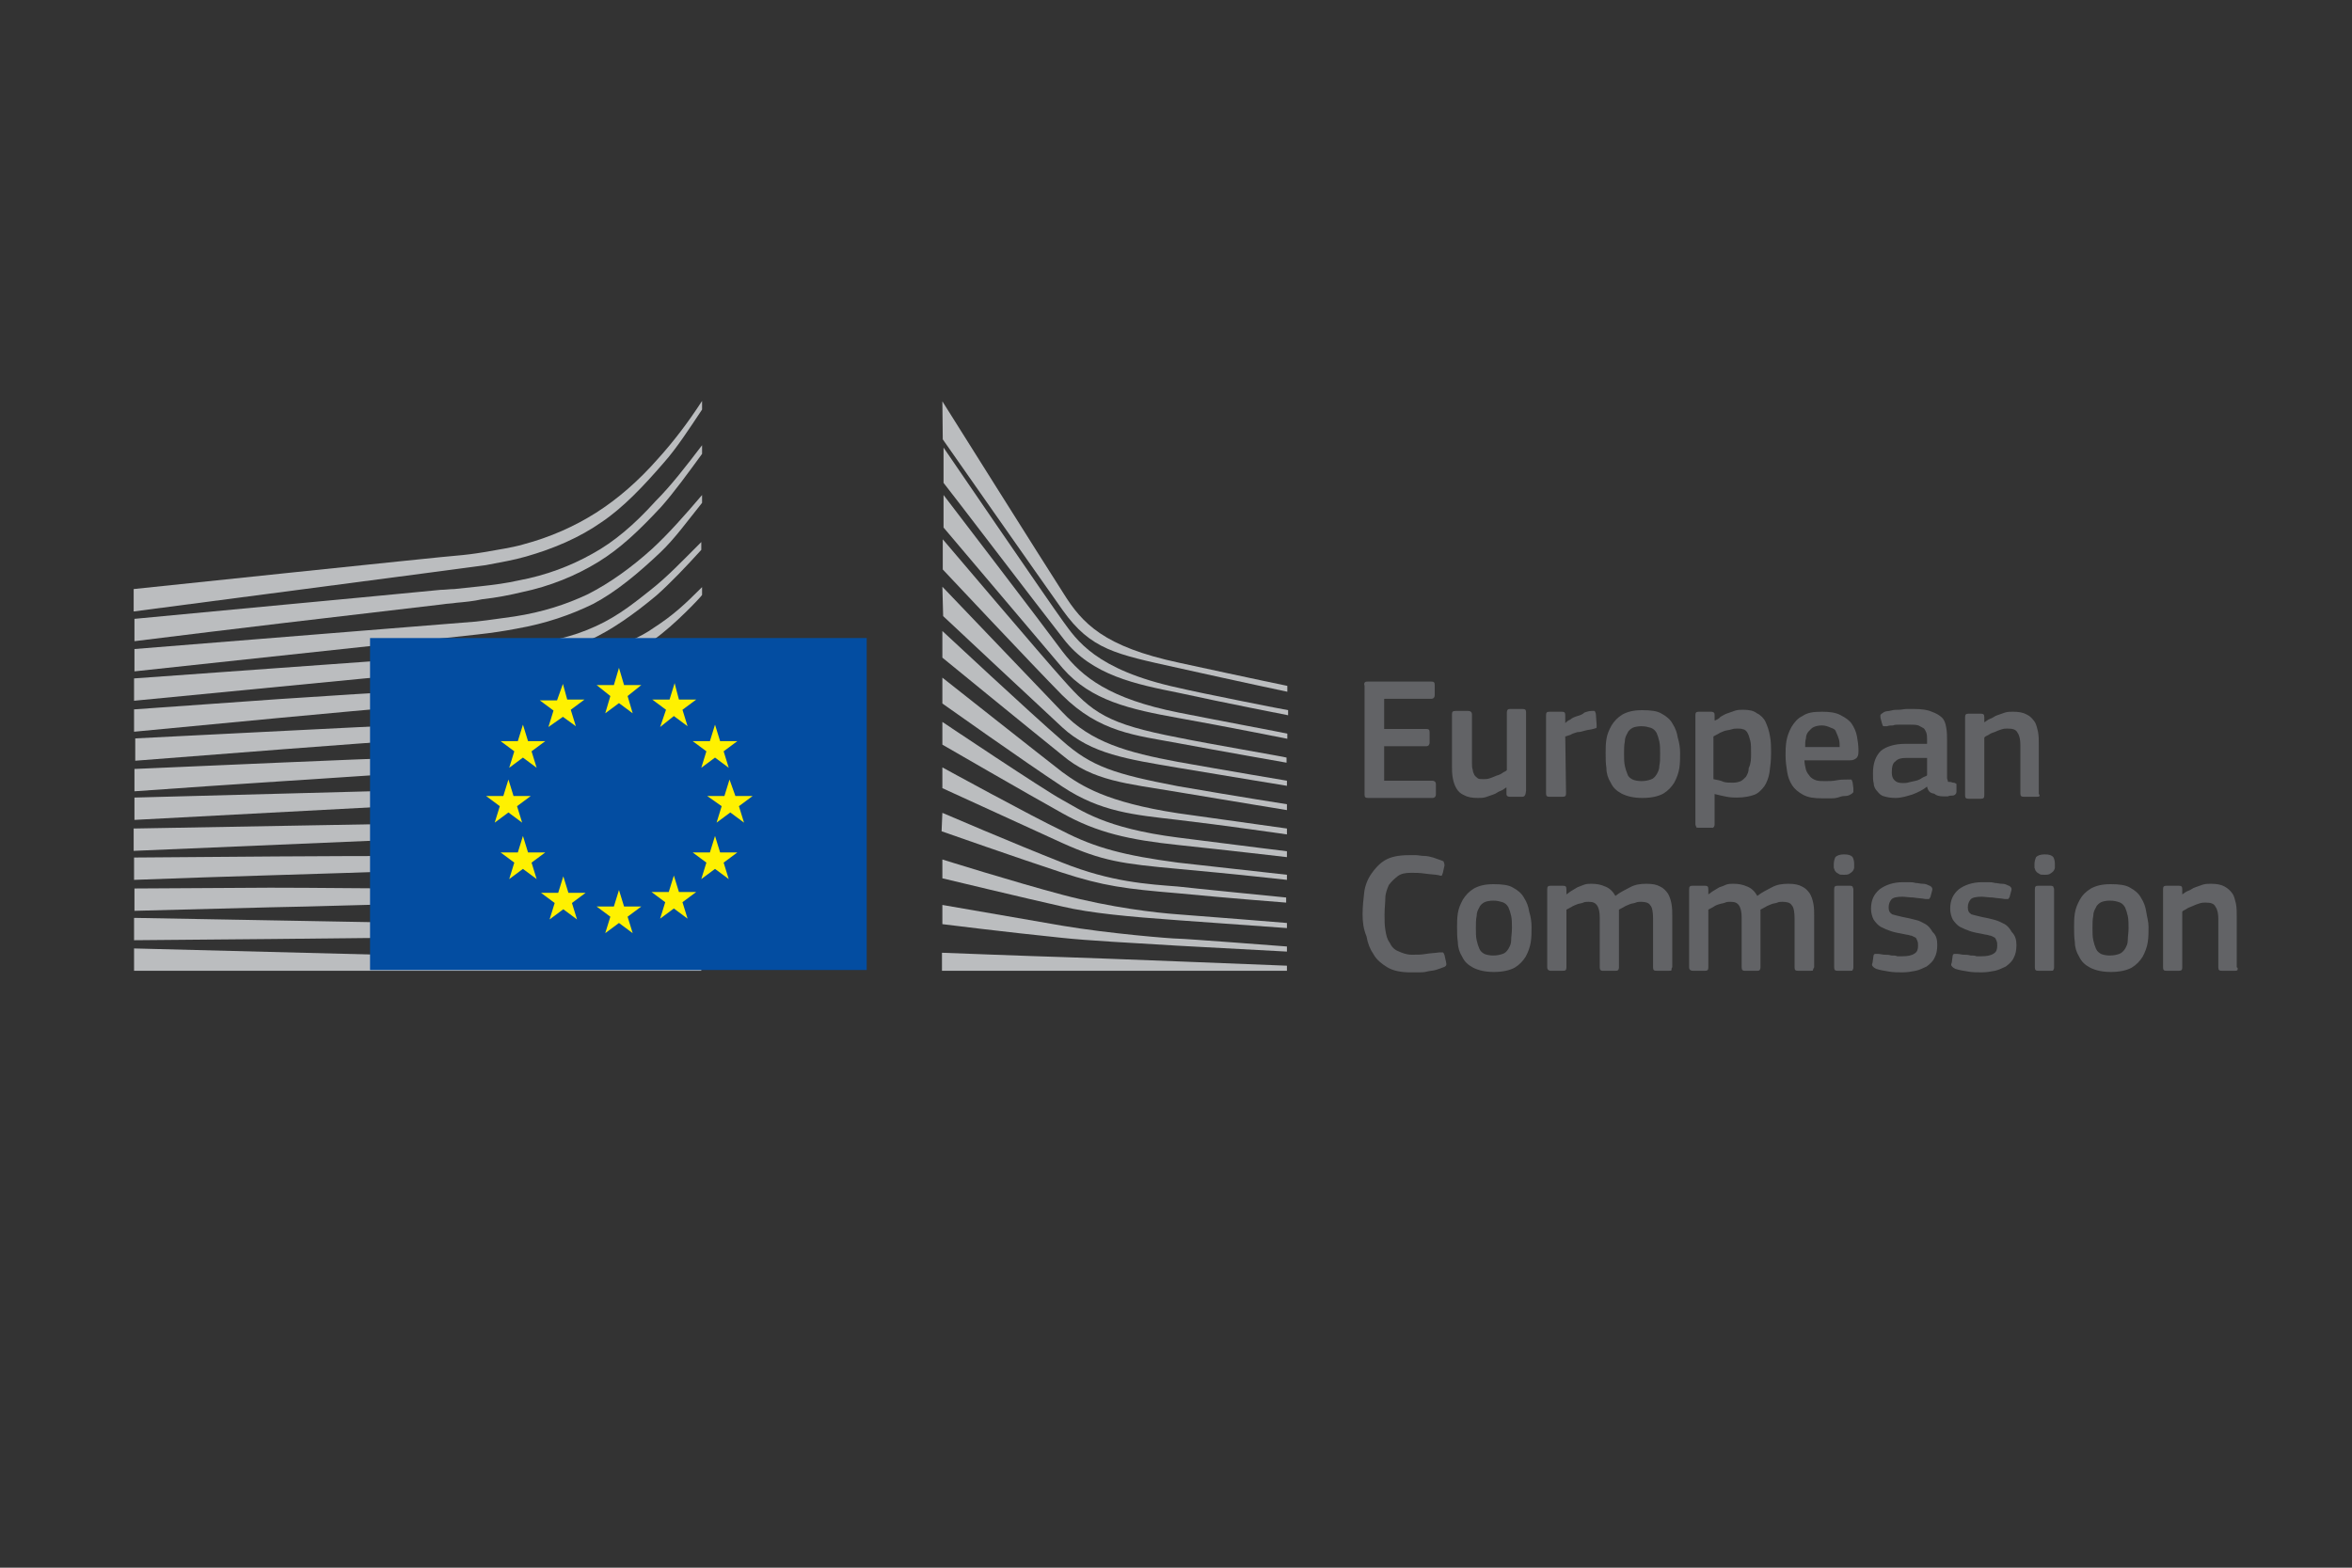 <?xml version="1.0" encoding="UTF-8"?> <!-- Generator: Adobe Illustrator 24.0.0, SVG Export Plug-In . SVG Version: 6.00 Build 0) --> <svg xmlns="http://www.w3.org/2000/svg" xmlns:xlink="http://www.w3.org/1999/xlink" version="1.1" id="Layer_1" x="0px" y="0px" viewBox="0 0 600 400" style="enable-background:new 0 0 600 400;" xml:space="preserve"><rect x="0" y="0" width="600" height="400" fill="#333333" stroke="none"/> <style type="text/css"> .st0{fill:#BBBDBF;} .st1{fill:#034DA1;} .st2{fill:#FFF100;} .st3{enable-background:new ;} .st4{fill:#626366;} </style> <g> <g id="Page-1"> <g id="Version-2-menu" transform="translate(-131 -108)"> <g id="Site-header" transform="translate(131 108)"> <g id="logo-copy"> <g id="Group-20"> <g id="Group-18-Copy"> <path id="Fill-40" class="st0" d="M34.2,156c0,0,87.1-11.4,89.7-11.8c3.7-0.7,7.2-1.3,10.3-2.2c7-2,13.6-4.8,19.3-8.8 c5.5-3.7,10.7-9.2,15.8-15.1c3.3-3.7,6.6-8.8,9.8-13.6v-2.2c-3.7,5.7-7.4,10.5-11.2,14.7c-5,5.7-10.3,10.3-15.8,13.8 c-5.5,3.5-11.8,6.3-18.6,8.1c-3.1,0.9-6.3,1.3-10.1,2c-2.4,0.4-4.8,0.7-7.2,0.9c-1.1,0-82.1,8.5-82.1,8.5V156z"></path> <path id="Fill-41" class="st0" d="M151.1,141.3c-5.5,3.1-11.8,5.5-18.8,6.8c-3.1,0.7-6.1,1.1-9.8,1.5l-6.6,0.7 c-1.1,0-2.4,0.2-3.5,0.2c-26.7,2.6-53.2,5-78.1,7.4v5.7c24.9-3.1,51.9-6.3,78.6-9.4c1.1-0.2,2.4-0.2,3.5-0.4 c2.2-0.2,4.4-0.4,6.6-0.9c3.7-0.4,7.2-1.1,10.1-1.8c7.2-1.5,13.8-4.2,19.5-7.7c5.7-3.5,10.5-8.1,16-14 c3.3-3.7,7-8.8,10.5-13.6v-2.2c-4.2,5.5-7.9,10.3-11.8,14.2C161.8,133.9,156.6,138.3,151.1,141.3"></path> <path id="Fill-42" class="st0" d="M166.4,140c-5.3,4.8-10.9,8.8-16.4,11.6c-5.5,2.6-11.6,4.6-18.8,5.7 c-3.1,0.4-6.1,0.9-9.8,1.3l-87.1,7v5.7l77.3-8.3l10.1-1.1c3.7-0.4,7-0.9,10.1-1.5c7.4-1.3,13.8-3.5,19.5-6.3 c5.9-3.1,11.6-7.9,17.1-13.1c3.7-3.5,7-8.1,10.7-12.7v-2C174.5,131.7,170.6,136.1,166.4,140"></path> <path id="Fill-43" class="st0" d="M145.4,169.4c-5,2.8-8.8,4.6-16,5.3c-4.4,0.4-8.8,0.7-13.1,0.9c-2.2,0-4.2,0.2-6.3,0.4 c-13.1,0.7-26,1.5-39.2,2.4L34.2,181v5.7l36.8-3.5c11.8-1.1,25.6-2.4,39.2-3.5l9.8-0.7c3.7-0.2,7-0.7,9.8-1.1 c7.4-0.9,13.8-2.4,19.5-4.6c6.1-2.2,11.8-5.9,17.5-10.1c5.3-3.7,12.3-11.2,12.3-11.4v-2c-4.6,4.6-7.4,7.2-12.5,10.5 C160.3,164.8,150,166.9,145.4,169.4"></path> <path id="Fill-44" class="st0" d="M147.1,180.3c-5.5,1.5-11.6,2.6-18.8,3.3c-2.8,0.2-6.1,0.4-9.6,0.7l-9.6,0.4 c-24.1,1.1-48.1,2.4-74.6,3.7v5.7c25.4-2,50.1-3.9,75.1-5.7l9.6-0.7c3.7-0.2,6.8-0.4,9.8-0.9c7.4-0.9,13.8-2.2,19.3-3.9 c6.1-2,12.3-4.8,17.9-8.5c4.2-2.6,8.5-5.9,12.9-9.8c-4.8,4.2-9.4,5-14,7.9C159.2,175.9,153.3,178.5,147.1,180.3"></path> <path id="Fill-45" class="st0" d="M146.3,189.7c-5.5,1.3-11.6,2.2-18.8,2.6c-2.8,0.2-5.9,0.4-9.6,0.4l-9.6,0.4 c-24.3,0.9-48.8,2-74,3.1v5.7c24.9-1.8,49.5-3.3,74.2-5l9.6-0.7c3.7-0.2,6.8-0.4,9.6-0.7c7.4-0.7,13.6-1.8,19.3-3.3 c6.3-1.8,12.5-4.2,18.4-7.2c4.6-2.4,9-5.3,13.6-8.8V174c-5,3.7-9.8,6.6-14.7,9C158.5,186,152.4,188.2,146.3,189.7"></path> <path id="Fill-46" class="st0" d="M145.4,198.9c-5.5,1.1-11.6,1.8-18.8,2c-2.8,0.2-5.7,0.2-9.4,0.4l-82.9,2.2v5.7l73.5-3.9 l9.6-0.4c3.7-0.2,6.8-0.4,9.6-0.7c7.4-0.7,13.3-1.3,19-2.6c6.3-1.3,12.7-3.3,18.6-5.9c4.8-2,9.4-4.4,14.4-7.4V186 c-5.3,3.1-10.3,5.5-15.3,7.4C157.9,196.1,151.7,197.8,145.4,198.9"></path> <path id="Fill-47" class="st0" d="M144.7,208.1c-10.3,1.3-20.6,1.5-30.9,1.8c-2.4,0-4.6,0-7,0.2l-72.7,1.3v5.7l72.9-3.1 c2.4,0,4.6-0.2,7-0.2c10.3-0.4,20.8-0.9,31.1-2.4c6.6-1.1,12.9-2.6,18.6-4.6c4.8-1.5,9.8-3.7,14.9-6.3v-2.2 c-5.3,2.4-10.7,4.6-15.8,6.1C157.4,205.9,151.3,207.4,144.7,208.1"></path> <path id="Fill-48" class="st0" d="M144.3,217.5c-9.6,0.9-19.3,0.9-28.9,0.9h-8.8c-24.1,0-48.1,0.2-72.4,0.4v5.7 c23.2-0.9,47.9-1.5,72.7-2.4c2.8,0,5.9-0.2,8.8-0.2c9.4-0.2,19.3-0.4,28.9-1.5c6.8-0.7,12.9-1.8,18.8-3.3 c5-1.3,10.3-3.1,15.8-5v-2c-5.5,2-10.9,3.5-16.2,4.8C157,216.2,150.9,217.1,144.3,217.5"></path> <path id="Fill-49" class="st0" d="M143.9,226.7c-3.9,0.2-8.3,0.2-13.1,0.2h-5.5l-18.8-0.2c-12.9,0-25.6-0.2-37.6-0.2 l-34.6,0.2v5.7l34.8-0.9c12-0.2,24.7-0.7,37.4-0.9l18.8-0.2c5.3,0,12-0.2,18.8-0.7c6.8-0.4,12.9-1.1,18.8-2 c5.3-0.9,10.7-2,16.2-3.3v-2c-5.5,1.3-11.2,2.4-16.4,3.1C156.6,226,150.6,226.5,143.9,226.7"></path> <path id="Fill-50" class="st0" d="M125,235.7l-18.8-0.2c-23.9-0.4-47.7-0.9-72-1.3v5.7c23.2-0.2,47.7-0.4,72-0.7l18.8-0.2 c6.3,0,12.5-0.2,18.8-0.4c12.9-0.4,24.3-1.3,35.2-2.8v-2c-10.7,1.1-22.3,1.8-35.2,2H125"></path> <path id="Fill-51" class="st0" d="M178.9,245.7L34.2,242v5.7h144.7V245.7z"></path> <path id="Fill-52" class="st0" d="M166,150.5c-5.5,4.4-9.8,7.7-16.4,10.3c-5.9,2.4-12.3,3.3-19.3,4.4c-4.6,0.7-9.4,1.5-14,2 c-2,0.2-3.7,0.2-5.7,0.4l-76.4,5.5v5.7l76.4-7.4l9.8-0.9c3.7-0.4,7-0.7,10.1-1.3c7.4-1.1,13.8-3.1,19.5-5.7 c5.9-2.6,12-7,17.5-11.6c3.7-3.3,7.4-7.2,11.4-11.6v-2C174.1,143.1,170.1,147.3,166,150.5"></path> <path id="Fill-53" class="st0" d="M240.4,102.4c0,0,26,41.4,30.9,49c4.8,7.7,10.3,13.6,29.5,17.7c19.3,4.2,27.6,5.9,27.6,5.9 v1.5c0,0-12.3-2.6-28-6.1c-15.8-3.5-22.1-4.6-29.3-14.7c-5.9-8.3-30.6-43.6-30.6-43.6L240.4,102.4z"></path> <path id="Fill-54" class="st0" d="M240.4,149.7c0,0,23.6,24.7,30.6,32c7.2,7.7,16.6,10.3,29.5,12.7 c12.3,2.2,27.8,4.8,27.8,4.8v1.3c0,0-14.7-2.4-27.8-4.6c-12.9-2.2-22.1-3.5-29.5-10.3c-6.6-6.1-30.4-28.4-30.4-28.4 L240.4,149.7z"></path> <path id="Fill-55" class="st0" d="M240.4,161c0,0,22.5,21,30.6,28c7.4,6.6,13.3,8.5,29.5,11.6c16.2,2.8,27.8,4.6,27.8,4.6 v1.5c0,0-14.7-2.4-27.8-4.6c-13.1-2.2-21.7-2.8-29.5-9.4c-9.2-7.4-30.6-24.9-30.6-24.9V161z"></path> <path id="Fill-56" class="st0" d="M240.4,172.9c0,0,25.8,20.4,30.6,24.1c4.8,3.5,11.2,7.7,29.5,10.5 c18.4,2.6,27.8,3.9,27.8,3.9v1.5c0,0-16.6-2.4-27.8-3.7c-11.2-1.3-19.7-2-29.5-8.5c-9.6-6.3-30.6-21.2-30.6-21.2V172.9z"></path> <path id="Fill-57" class="st0" d="M240.4,184.2c0,0,25.8,17.3,30.6,19.9c4.8,2.6,10.7,7.2,29.5,9.6 c18.8,2.4,27.8,3.5,27.8,3.5v1.5c0,0-15.5-1.8-27.8-3.1c-12.3-1.3-20.6-3.1-29.5-8.1c-9-5-30.6-17.5-30.6-17.5V184.2z"></path> <path id="Fill-58" class="st0" d="M240.4,195.8c0,0,22.8,12.5,30.6,16.2c8.5,4.4,16,6.3,29.5,8.1c13.3,1.5,27.8,3.1,27.8,3.1 v1.3c0,0-13.3-1.5-27.8-2.8c-14.2-1.3-19.3-2-29.5-6.6c-9.2-4.2-30.6-14-30.6-14V195.8z"></path> <path id="Fill-59" class="st0" d="M240.4,207.4c0,0,17.9,7.7,30.6,12.7c12.5,5,21.9,5.5,29.5,6.1c3.3,0.4,27.6,2.8,27.6,2.8 v1.3c0,0-14.4-1.1-27.8-2.4c-13.1-1.1-18.8-1.8-29.5-5.3c-10.7-3.5-30.6-10.5-30.6-10.5L240.4,207.4z"></path> <path id="Fill-60" class="st0" d="M240.4,219.3c0,0,18.2,5.7,30.6,9c12.5,3.3,23.9,4.6,29.5,5c5.7,0.4,27.8,2.2,27.8,2.2v1.3 c0,0-12.5-0.9-27.8-2c-12.5-0.9-22.3-1.8-29.5-3.5c-8.1-1.8-30.6-7.2-30.6-7.2V219.3z"></path> <path id="Fill-61" class="st0" d="M240.4,230.9c0,0,14.9,2.6,30.6,5.3c11.8,2,27.8,3.3,29.5,3.3c1.8,0,27.8,2,27.8,2v1.3 c0,0-16.6-0.9-27.8-1.5c-11.6-0.7-23-1.3-29.5-2c-14.7-1.5-30.6-3.5-30.6-3.5V230.9z"></path> <path id="Fill-62" class="st0" d="M240.4,243.1c0,0,23.4,0.9,30.6,1.1c7.2,0.2,57.3,2.2,57.3,2.2v1.3h-88V243.1z"></path> <path id="Fill-63" class="st0" d="M300.6,175.5c-21.2-4.6-26-12.3-29.5-17.1s-30.4-44.2-30.4-44.2v9 c1.1,1.3,24.1,31.5,30.6,39.8c7.2,9.4,18.6,11.6,29.5,13.8c10.9,2.4,27.8,5.7,27.8,5.7v-1.3 C328.3,181.2,306,176.8,300.6,175.5"></path> <path id="Fill-64" class="st0" d="M300.6,181.8c-17.5-3.5-24.5-9-29.5-15.5c-5-6.8-30.4-40-30.4-40v8.3 c1.1,1.3,24.3,28.7,30.4,35.9c7.2,8.3,17.3,10.5,29.5,12.7c12.3,2.2,27.8,5.3,27.8,5.3v-1.3 C328.3,187.1,310.6,183.8,300.6,181.8"></path> <path id="Fill-65" class="st0" d="M300.6,188.2c-18.2-3.5-21.9-6.3-29.5-14.9c-4.8-5.3-29.5-34.4-30.6-35.7v7.7 c0,0,23,24.5,30.4,32c9.6,9.6,18.8,10.3,29.5,12.3c10.7,2,27.8,5,27.8,5v-1.3C328.3,193.2,307.8,189.7,300.6,188.2"></path> <path id="Fill-66" class="st1" d="M221.1,162.8H94.4v84.7h126.7V162.8z"></path> <path id="Fill-67" class="st2" d="M159.2,174.8h4.4l-3.5,2.8l1.3,4.4l-3.5-2.6l-3.5,2.6l1.3-4.4l-3.5-2.8h4.4l1.3-4.4 L159.2,174.8z"></path> <path id="Fill-68" class="st2" d="M159.2,231.3h4.4l-3.5,2.6l1.3,4.2l-3.5-2.6l-3.5,2.6l1.3-4.2l-3.5-2.6h4.4l1.3-4.2 L159.2,231.3z"></path> <path id="Fill-69" class="st2" d="M173.2,227.6h4.4l-3.5,2.6l1.3,4.2l-3.5-2.6l-3.5,2.6l1.3-4.2l-3.5-2.6h4.4l1.3-4.2 L173.2,227.6z"></path> <path id="Fill-70" class="st2" d="M173.2,178.5h4.4l-3.5,2.6l1.3,4.2l-3.5-2.6l-3.5,2.8l1.5-4.4l-3.5-2.6h4.4l1.3-4.2 C172.1,174.4,173.2,178.5,173.2,178.5z"></path> <path id="Fill-71" class="st2" d="M183.7,189.1h4.4l-3.5,2.6l1.3,4.2l-3.5-2.6l-3.5,2.6l1.3-4.2l-3.5-2.6h4.4l1.3-4.2 L183.7,189.1z"></path> <path id="Fill-72" class="st2" d="M183.7,217.5h4.4l-3.5,2.6l1.3,4.2l-3.5-2.6l-3.5,2.6l1.3-4.2l-3.5-2.6h4.4l1.3-4.2 L183.7,217.5z"></path> <path id="Fill-73" class="st2" d="M187.6,203.1h4.4l-3.5,2.6l1.3,4.2l-3.5-2.6l-3.5,2.6l1.3-4.2l-3.7-2.6h4.4l1.3-4.2 L187.6,203.1z"></path> <path id="Fill-74" class="st2" d="M144.7,178.5h4.4l-3.5,2.6l1.3,4.2l-3.3-2.4l-3.7,2.6l1.3-4.2l-3.5-2.6h4.4l1.5-4.2 L144.7,178.5z"></path> <path id="Fill-75" class="st2" d="M134.7,189.1h4.4l-3.5,2.6l1.3,4.2l-3.5-2.6l-3.5,2.6l1.3-4.2l-3.5-2.6h4.4l1.3-4.2 L134.7,189.1z"></path> <path id="Fill-76" class="st2" d="M131,203.1h4.4l-3.5,2.6l1.3,4.2l-3.5-2.6l-3.5,2.6l1.3-4.2l-3.5-2.6h4.4l1.3-4.2 L131,203.1z"></path> <path id="Fill-77" class="st2" d="M134.7,217.5h4.4l-3.5,2.6l1.3,4.2l-3.5-2.6l-3.5,2.6l1.3-4.2l-3.5-2.6h4.4l1.3-4.2 L134.7,217.5z"></path> <path id="Fill-78" class="st2" d="M145,227.8h4.4l-3.5,2.6l1.3,4.2l-3.5-2.6l-3.5,2.6l1.3-4.2l-3.5-2.6h4.4l1.3-4.2 L145,227.8z"></path> </g> </g> </g> </g> </g> </g> <g class="st3"> <path class="st4" d="M348,174.8c0-0.7,0.2-0.9,0.9-0.9h16.2c0.7,0,0.9,0.2,0.9,0.9v2.6c0,0.4-0.2,0.9-0.9,0.9h-12v7.7h10.7 c0.7,0,0.9,0.2,0.9,0.9v2.6c0,0.4-0.2,0.9-0.9,0.9h-10.7v8.8h12.3c0.4,0,0.9,0.2,0.9,0.9v2.6c0,0.4-0.2,0.9-0.9,0.9h-16.4 c-0.7,0-0.9-0.2-0.9-0.9V174.8z M388.3,203.3h-3.1c-0.2,0-0.4,0-0.7-0.2c-0.2-0.2-0.2-0.4-0.2-0.7v-1.5c-0.4,0.2-0.9,0.7-1.5,0.9 c-0.7,0.2-1.1,0.7-1.8,0.9l-2,0.7c-0.7,0.2-1.3,0.2-2,0.2c-1.5,0-2.6-0.2-3.5-0.7c-0.9-0.4-1.5-0.9-2-1.8 c-0.4-0.7-0.7-1.5-0.9-2.6c-0.2-1.1-0.2-2-0.2-3.3v-12.9c0-0.7,0.2-0.9,0.9-0.9h3.3c0.4,0,0.9,0.2,0.9,0.9v12.3 c0,0.7,0,1.3,0.2,1.8c0,0.4,0.2,0.9,0.4,1.3c0.2,0.4,0.7,0.7,0.9,0.9c0.2,0.2,0.9,0.2,1.5,0.2c0.4,0,0.9,0,1.5-0.2 s1.1-0.4,1.8-0.7c0.7-0.2,1.1-0.4,1.5-0.7s0.9-0.4,1.1-0.7v-14.7c0-0.2,0-0.4,0.2-0.7c0.2-0.2,0.4-0.2,0.7-0.2h3.1 c0.7,0,0.9,0.2,0.9,0.9v19.9C389.2,202.8,389,203.3,388.3,203.3L388.3,203.3z M399.5,202.4c0,0.7-0.2,0.9-0.9,0.9h-3.3 c-0.7,0-0.9-0.2-0.9-0.9v-19.9c0-0.7,0.2-0.9,0.9-0.9h3.1c0.7,0,0.9,0.2,0.9,0.9v2c0.2-0.2,0.7-0.7,1.3-0.9 c0.4-0.4,1.1-0.7,1.8-0.9c0.7-0.2,1.3-0.4,1.8-0.9c0.7-0.2,1.1-0.4,1.8-0.4h0.7c0.2,0,0.2,0.2,0.4,0.7l0.2,2.8v0.7 c0,0.2-0.2,0.2-0.9,0.4c-0.7,0.2-1.3,0.2-2,0.4c-0.7,0.2-1.3,0.4-2,0.4c-0.7,0.2-1.3,0.4-1.8,0.7c-0.7,0.2-1.1,0.4-1.3,0.4 L399.5,202.4L399.5,202.4z M428.6,192.1c0,1.3,0,2.6-0.2,3.9c-0.2,1.3-0.7,2.6-1.3,3.7c-0.7,1.1-1.5,2-2.8,2.8 c-1.3,0.7-3.1,1.1-5.3,1.1c-2.2,0-3.9-0.4-5.3-1.1c-1.3-0.7-2.2-1.5-2.8-2.8c-0.7-1.1-1.1-2.4-1.1-3.7c-0.2-1.3-0.2-2.6-0.2-3.9 c0-1.1,0-2.2,0.2-3.5c0.2-1.3,0.7-2.4,1.3-3.5c0.7-1.1,1.5-2,2.8-2.8c1.3-0.7,2.8-1.1,5-1.1c2.2,0,3.9,0.2,5,0.9 c1.3,0.7,2.2,1.5,2.8,2.6c0.7,1.1,1.1,2.2,1.3,3.5C428.4,189.5,428.6,190.8,428.6,192.1L428.6,192.1z M423.5,192.3 c0-1.1,0-2.2-0.2-3.1c-0.2-0.9-0.4-1.5-0.7-2.2c-0.4-0.7-0.9-1.1-1.5-1.3c-0.7-0.2-1.3-0.4-2.4-0.4c-0.9,0-1.8,0.2-2.2,0.4 c-0.4,0.2-1.1,0.7-1.3,1.3c-0.4,0.7-0.7,1.3-0.7,2.2c-0.2,0.9-0.2,2-0.2,3.1c0,1.1,0,2.2,0.2,3.1c0.2,0.9,0.4,1.5,0.7,2.2 c0.2,0.7,0.9,1.1,1.3,1.3c0.4,0.2,1.3,0.4,2.2,0.4c1.1,0,1.8-0.2,2.4-0.4c0.7-0.2,1.1-0.7,1.5-1.3c0.4-0.7,0.7-1.3,0.7-2.2 C423.5,194.5,423.5,193.6,423.5,192.3z M451.8,192.3c0,1.8-0.2,3.3-0.4,4.8c-0.2,1.3-0.7,2.6-1.3,3.5c-0.7,0.9-1.5,1.8-2.6,2.2 s-2.6,0.7-4.4,0.7c-0.7,0-1.5,0-2.6-0.2c-0.9-0.2-2-0.4-3.1-0.7v7.7c0,0.2,0,0.4-0.2,0.7s-0.4,0.2-0.7,0.2h-3.1 c-0.4,0-0.7,0-0.7-0.2s-0.2-0.4-0.2-0.7v-27.8c0-0.7,0.2-0.9,0.9-0.9h3.1c0.2,0,0.4,0,0.7,0.2c0.2,0.2,0.2,0.4,0.2,0.7v1.3h0.2 c0.4-0.2,0.9-0.4,1.3-0.9c0.4-0.2,1.1-0.7,1.8-0.9l2-0.7c0.7-0.2,1.3-0.2,2-0.2c1.5,0,2.6,0.2,3.5,0.9c0.9,0.4,1.8,1.3,2.2,2.2 c0.4,0.9,0.9,2.2,1.1,3.5C451.8,189.1,451.8,190.6,451.8,192.3z M446.7,192.3c0-1.3,0-2.6-0.2-3.3c-0.2-0.7-0.4-1.5-0.7-2 c-0.2-0.4-0.7-0.9-1.1-0.9c-0.4-0.2-0.9-0.2-1.5-0.2c-0.4,0-0.9,0-1.5,0.2s-1.1,0.2-1.8,0.4c-0.4,0.2-1.1,0.4-1.5,0.7l-1.3,0.7 v10.9c1.1,0.2,2,0.4,2.6,0.7c0.7,0.2,1.5,0.2,2.4,0.2c0.9,0,1.5-0.2,2-0.4c0.4-0.2,0.9-0.7,1.3-1.1c0.4-0.7,0.7-1.3,0.7-2.2 C446.7,194.7,446.7,193.6,446.7,192.3z M460.3,193.6c0,1.1,0.2,2,0.4,2.8c0.2,0.7,0.7,1.3,1.1,1.8c0.4,0.4,0.9,0.7,1.5,0.9 c0.7,0.2,1.3,0.2,2.4,0.2c0.9,0,1.8,0,2.8-0.2s2-0.2,2.8-0.2h0.9c0.2,0,0.2,0.2,0.4,0.7l0.2,1.5v0.9c0,0.2-0.2,0.4-0.7,0.7 s-0.9,0.4-1.5,0.4c-0.7,0-1.1,0.2-1.8,0.4c-0.7,0.2-1.3,0.2-2,0.2h-1.8c-2.2,0-3.7-0.2-5-0.9c-1.3-0.7-2.2-1.5-2.8-2.4 c-0.7-1.1-1.1-2.2-1.3-3.5c-0.2-1.3-0.4-2.6-0.4-4.2c0-1.1,0-2.2,0.2-3.5c0.2-1.3,0.7-2.6,1.3-3.7c0.7-1.1,1.5-2.2,2.8-2.8 c1.3-0.9,2.8-1.1,5-1.1c2,0,3.5,0.2,4.8,0.9c1.3,0.7,2.2,1.3,2.8,2.2s1.1,2,1.3,3.1c0.2,1.1,0.4,2.4,0.4,3.5c0,0.9,0,1.5-0.4,2 c-0.4,0.4-0.9,0.7-1.8,0.7h-12L460.3,193.6z M464.7,185.1c-0.9,0-1.5,0.2-2,0.4s-0.9,0.7-1.3,1.1c-0.4,0.4-0.7,1.1-0.7,1.8 c-0.2,0.7-0.2,1.3-0.2,2.2h8.8c0-0.7,0-1.3-0.2-2c-0.2-0.7-0.4-1.1-0.7-1.8c-0.2-0.7-0.7-0.9-1.3-1.1 C466.2,185.3,465.6,185.1,464.7,185.1L464.7,185.1z M491.6,200.7c-1.1,0.9-2.4,1.5-3.7,2c-1.3,0.4-2.8,0.9-4.4,0.9 c-1.1,0-2.2-0.2-2.8-0.4c-0.9-0.2-1.3-0.7-1.8-1.3c-0.4-0.4-0.9-1.1-0.9-2c-0.2-0.7-0.2-1.5-0.2-2.6c0-2.6,0.7-4.4,2-5.7 c1.3-1.1,3.5-1.8,6.1-1.8h5.7v-1.1c0-0.7,0-1.1-0.2-1.8c-0.2-0.4-0.4-0.9-0.7-1.1l-1.3-0.7c-0.7-0.2-1.3-0.2-2.2-0.2h-2.8 c-0.4,0-1.1,0-1.5,0.2c-0.4,0-1.1,0-1.5,0.2h-0.9c-0.2,0-0.2-0.2-0.4-0.7l-0.4-1.5v-0.7c0.2-0.2,0.4-0.4,0.9-0.7s1.1-0.2,1.8-0.4 c0.7-0.2,1.3-0.2,2-0.2c0.7,0,1.3-0.2,2-0.2h1.8c2,0,3.5,0.2,4.6,0.7c1.1,0.4,2,0.9,2.6,1.5c0.7,0.7,0.9,1.5,1.1,2.6 c0.2,1.1,0.2,2.2,0.2,3.3v9.6c0,0.2,0.2,0.4,0.2,0.7s0.2,0.2,0.4,0.2c0.2,0,0.4,0,0.9,0.2c0.2,0,0.4,0,0.7,0.2 c0.2,0,0.2,0.2,0.2,0.4v1.8c0,0.4-0.4,0.9-1.1,0.9c-0.4,0-0.7,0-1.1,0.2h-1.1c-1.1,0-1.8-0.2-2.4-0.7 C492.3,202.4,491.8,201.7,491.6,200.7z M491.4,193.4h-5.3c-1.1,0-2,0.2-2.6,0.9c-0.7,0.4-0.9,1.5-0.9,2.8c0,0.9,0.2,1.5,0.7,2 s1.1,0.7,2.2,0.7c0.4,0,0.9,0,1.5-0.2c0.7-0.2,1.1-0.2,1.8-0.4c0.7-0.2,1.1-0.4,1.5-0.7s1.1-0.4,1.3-0.7v-4.4H491.4z M520.3,203.1 c-0.2,0.2-0.4,0.2-0.7,0.2h-3.3c-0.7,0-0.9-0.2-0.9-0.9v-12.3c0-1.3-0.2-2.4-0.7-3.1c-0.4-0.9-1.3-1.1-2.6-1.1 c-0.4,0-0.9,0-1.5,0.2c-0.7,0.2-1.1,0.4-1.8,0.7c-0.7,0.2-1.1,0.4-1.5,0.7c-0.4,0.2-0.9,0.4-1.1,0.7v14.7c0,0.7-0.2,0.9-0.9,0.9 h-3.1c-0.7,0-0.9-0.2-0.9-0.9v-19.9c0-0.7,0.2-0.9,0.9-0.9h3.1c0.7,0,0.9,0.2,0.9,0.9v1.3c0.4-0.2,0.9-0.7,1.5-0.9 c0.7-0.2,1.1-0.7,1.8-0.9l2-0.7c0.7-0.2,1.3-0.2,2-0.2c1.5,0,2.6,0.2,3.5,0.7c0.9,0.4,1.5,1.1,2,1.8s0.7,1.8,0.9,2.6 c0.2,1.1,0.2,2,0.2,3.3v12.7C520.3,202.6,520.3,202.8,520.3,203.1z"></path> </g> <g class="st3"> <path class="st4" d="M347.6,233.3c0-2,0.2-3.7,0.4-5.5c0.2-1.8,0.9-3.5,1.8-4.8c0.9-1.3,2-2.6,3.5-3.5s3.5-1.3,6.1-1.3h1.8 c0.7,0,1.3,0.2,2.2,0.2c0.7,0,1.5,0.2,2.2,0.4l2,0.7c0.4,0.2,0.7,0.2,0.7,0.4c0,0.2,0.2,0.4,0.2,0.9l-0.4,1.8 c0,0.2-0.2,0.4-0.2,0.7c-0.2,0.2-0.4,0.2-0.9,0c-1.1-0.2-2.2-0.2-3.5-0.4s-2.4-0.2-3.5-0.2c-1.5,0-2.6,0.2-3.5,0.9 c-0.9,0.7-1.5,1.3-2.2,2.2c-0.4,0.9-0.9,2.2-0.9,3.3s-0.2,2.6-0.2,4.2s0,2.8,0.2,3.9c0.2,1.3,0.4,2.4,1.1,3.3 c0.4,0.9,1.1,1.8,2.2,2.2c0.9,0.4,2,0.9,3.5,0.9c1.3,0,2.4,0,3.5-0.2c1.1-0.2,2.2-0.2,3.5-0.4h0.9c0.2,0.2,0.2,0.2,0.4,0.7 l0.4,1.8c0.2,0.7,0,1.1-0.7,1.3c-0.4,0.2-1.1,0.4-2,0.7c-0.7,0.2-1.5,0.2-2.2,0.4c-0.7,0.2-1.5,0.2-2.2,0.2h-2 c-2.4,0-4.4-0.4-5.9-1.3c-1.5-0.9-2.8-2-3.5-3.3c-0.9-1.3-1.5-2.8-1.8-4.6C347.8,237,347.6,235.2,347.6,233.3L347.6,233.3z M390.7,236.5c0,1.3,0,2.6-0.2,3.9c-0.2,1.3-0.7,2.6-1.3,3.7c-0.7,1.1-1.5,2-2.8,2.8c-1.3,0.7-3.1,1.1-5.3,1.1s-3.9-0.4-5.3-1.1 c-1.3-0.7-2.2-1.5-2.8-2.8c-0.7-1.1-1.1-2.4-1.1-3.7c-0.2-1.3-0.2-2.6-0.2-3.9c0-1.1,0-2.2,0.2-3.5c0.2-1.3,0.7-2.4,1.3-3.5 c0.7-1.1,1.5-2,2.8-2.8c1.3-0.7,2.8-1.1,5-1.1s3.9,0.2,5,0.9c1.3,0.7,2.2,1.5,2.8,2.6c0.7,1.1,1.1,2.2,1.3,3.5 C390.5,233.9,390.7,235.2,390.7,236.5L390.7,236.5z M385.7,236.8c0-1.1,0-2.2-0.2-3.1c-0.2-0.9-0.4-1.5-0.7-2.2 c-0.4-0.7-0.9-1.1-1.5-1.3c-0.7-0.2-1.3-0.4-2.4-0.4c-0.9,0-1.8,0.2-2.2,0.4c-0.4,0.2-1.1,0.7-1.3,1.3c-0.4,0.7-0.7,1.3-0.7,2.2 c-0.2,0.9-0.2,2-0.2,3.1c0,1.1,0,2.2,0.2,3.1c0.2,0.9,0.4,1.5,0.7,2.2s0.9,1.1,1.3,1.3s1.3,0.4,2.2,0.4c1.1,0,1.8-0.2,2.4-0.4 c0.7-0.2,1.1-0.7,1.5-1.3c0.4-0.7,0.7-1.3,0.7-2.2C385.5,238.9,385.7,238.1,385.7,236.8z M426.4,247.5c0,0.2-0.2,0.2-0.7,0.2h-3.1 c-0.7,0-0.9-0.2-0.9-0.9v-12.5c0-1.5-0.2-2.8-0.7-3.3c-0.4-0.7-1.3-0.9-2.4-0.9c-0.4,0-0.9,0-1.3,0.2c-0.4,0.2-1.1,0.2-1.5,0.4 s-1.1,0.4-1.5,0.7l-1.3,0.7v14.7c0,0.2,0,0.4-0.2,0.7c-0.2,0.2-0.4,0.2-0.7,0.2h-3.3c-0.4,0-0.7-0.2-0.7-0.9v-12.7 c0-1.3-0.2-2.4-0.7-3.1s-1.1-0.9-2.2-0.9c-0.4,0-0.9,0-1.3,0.2s-0.9,0.2-1.5,0.4c-0.4,0.2-1.1,0.4-1.5,0.7l-1.3,0.7v14.7 c0,0.7-0.2,0.9-0.9,0.9h-3.1c-0.4,0-0.9-0.2-0.9-0.9v-19.9c0-0.7,0.2-0.9,0.9-0.9h3.1c0.7,0,0.9,0.2,0.9,0.9v1.3 c0.4-0.2,0.9-0.7,1.3-0.9c0.4-0.2,1.1-0.7,1.5-0.9s1.1-0.4,1.8-0.7c0.7-0.2,1.1-0.2,1.8-0.2c1.3,0,2.4,0.2,3.5,0.7 c1.1,0.4,2,1.3,2.6,2.4c1.1-0.9,2.4-1.5,3.7-2.2c1.3-0.7,2.6-0.9,4.2-0.9s2.6,0.2,3.5,0.7c0.9,0.4,1.5,1.1,2,1.8 c0.4,0.7,0.7,1.5,0.9,2.6c0.2,1.1,0.2,2,0.2,3.1v13.1C426.4,247,426.4,247.3,426.4,247.5L426.4,247.5z M462.5,247.5 c0,0.2-0.2,0.2-0.7,0.2h-3.1c-0.7,0-0.9-0.2-0.9-0.9v-12.5c0-1.5-0.2-2.8-0.7-3.3c-0.4-0.7-1.3-0.9-2.4-0.9c-0.4,0-0.9,0-1.3,0.2 c-0.4,0.2-1.1,0.2-1.5,0.4s-1.1,0.4-1.5,0.7l-1.3,0.7v14.7c0,0.2,0,0.4-0.2,0.7c-0.2,0.2-0.4,0.2-0.7,0.2H445 c-0.4,0-0.7-0.2-0.7-0.9v-12.7c0-1.3-0.2-2.4-0.7-3.1s-1.1-0.9-2.2-0.9c-0.4,0-0.9,0-1.3,0.2s-0.9,0.2-1.5,0.4 c-0.7,0.2-1.1,0.4-1.5,0.7l-1.3,0.7v14.7c0,0.7-0.2,0.9-0.9,0.9h-3.1c-0.4,0-0.9-0.2-0.9-0.9v-19.9c0-0.7,0.2-0.9,0.9-0.9h3.1 c0.7,0,0.9,0.2,0.9,0.9v1.3c0.4-0.2,0.9-0.7,1.3-0.9c0.4-0.2,1.1-0.7,1.5-0.9c0.7-0.2,1.1-0.4,1.8-0.7c0.7-0.2,1.1-0.2,1.8-0.2 c1.3,0,2.4,0.2,3.5,0.7c1.1,0.4,2,1.3,2.6,2.4c1.1-0.9,2.4-1.5,3.7-2.2c1.3-0.7,2.6-0.9,4.2-0.9c1.5,0,2.6,0.2,3.5,0.7 c0.9,0.4,1.5,1.1,2,1.8c0.4,0.7,0.7,1.5,0.9,2.6c0.2,1.1,0.2,2,0.2,3.1v13.1C462.7,247,462.5,247.3,462.5,247.5L462.5,247.5z M473,220.3v1.1c0,0.2-0.2,0.7-0.4,0.9c-0.2,0.2-0.4,0.4-0.9,0.7c-0.4,0.2-0.9,0.2-1.3,0.2c-0.7,0-1.1,0-1.3-0.2 c-0.4-0.2-0.7-0.4-0.9-0.7c-0.2-0.2-0.2-0.4-0.4-0.9v-0.9c0-0.7,0.2-1.3,0.4-1.8c0.4-0.4,1.1-0.7,2.2-0.7s1.8,0.2,2.2,0.7 C472.8,219,473,219.7,473,220.3z M472.8,246.8c0,0.2,0,0.4-0.2,0.7c0,0.2-0.2,0.2-0.7,0.2h-3.1c-0.7,0-0.9-0.2-0.9-0.9v-19.9 c0-0.7,0.2-0.9,0.9-0.9h3.1c0.2,0,0.4,0,0.7,0.2c0,0.2,0.2,0.4,0.2,0.7C472.8,226.9,472.8,246.8,472.8,246.8z M494.2,241.1 c0,1.3-0.2,2.4-0.7,3.3c-0.4,0.9-1.1,1.5-2,2.2c-0.9,0.4-1.8,0.9-2.8,1.1s-2.2,0.4-3.3,0.4s-2.4,0-3.5-0.2 c-1.3-0.2-2.4-0.4-3.3-0.7c-0.4-0.2-0.7-0.4-0.9-0.7c-0.2-0.2-0.2-0.4,0-0.9l0.2-1.5c0-0.4,0.2-0.7,0.4-0.7h0.9 c0.4,0,1.1,0.2,1.5,0.2c0.7,0,1.1,0,1.8,0.2c0.7,0,1.1,0,1.5,0.2h1.3c1.3,0,2.4-0.2,3.1-0.7c0.7-0.4,0.9-1.1,0.9-2 c0-0.4,0-0.9-0.2-1.3s-0.2-0.7-0.7-0.9s-0.7-0.4-1.1-0.4c-0.4-0.2-1.1-0.2-1.8-0.4c-1.1-0.2-2.2-0.4-3.1-0.7s-1.8-0.7-2.6-1.1 c-0.7-0.4-1.3-1.1-1.8-1.8c-0.4-0.7-0.7-1.8-0.7-2.8c0-2.2,0.7-3.7,2.2-5c1.5-1.1,3.5-1.8,5.9-1.8h1.5c0.7,0,1.1,0,1.8,0.2 c0.7,0,1.1,0.2,1.8,0.2c0.7,0,1.1,0.2,1.5,0.4c0.7,0.2,1.1,0.7,0.9,1.3l-0.4,1.5c0,0.2-0.2,0.4-0.4,0.7h-0.9 c-0.9-0.2-2-0.2-3.1-0.4c-1.1,0-2-0.2-2.8-0.2c-1.3,0-2.4,0.2-2.8,0.7s-0.7,1.1-0.7,2c0,0.9,0.2,1.3,0.9,1.8 c0.7,0.2,1.5,0.4,2.8,0.7c1.1,0.2,2,0.4,3.1,0.7c1.1,0.2,1.8,0.7,2.6,1.1c0.7,0.4,1.3,1.1,1.8,2 C494,238.7,494.2,239.8,494.2,241.1L494.2,241.1z M514.4,241.1c0,1.3-0.2,2.4-0.7,3.3c-0.4,0.9-1.1,1.5-2,2.2 c-0.9,0.4-1.8,0.9-2.8,1.1s-2.2,0.4-3.3,0.4s-2.4,0-3.5-0.2c-1.3-0.2-2.4-0.4-3.3-0.7c-0.4-0.2-0.7-0.4-0.9-0.7 c-0.2-0.2-0.2-0.4,0-0.9l0.2-1.5c0-0.4,0.2-0.7,0.4-0.7h0.9c0.4,0,1.1,0.2,1.5,0.2c0.7,0,1.1,0,1.8,0.2c0.7,0,1.1,0,1.5,0.2h1.3 c1.3,0,2.4-0.2,3.1-0.7c0.7-0.4,0.9-1.1,0.9-2c0-0.4,0-0.9-0.2-1.3c-0.2-0.4-0.2-0.7-0.7-0.9c-0.4-0.2-0.7-0.4-1.1-0.4 c-0.4-0.2-1.1-0.2-1.8-0.4c-1.1-0.2-2.2-0.4-3.1-0.7s-1.8-0.7-2.6-1.1c-0.7-0.4-1.3-1.1-1.8-1.8c-0.4-0.7-0.7-1.8-0.7-2.8 c0-2.2,0.7-3.7,2.2-5c1.5-1.1,3.5-1.8,5.9-1.8h1.5c0.7,0,1.1,0,1.8,0.2c0.7,0,1.1,0.2,1.8,0.2c0.7,0,1.1,0.2,1.5,0.4 c0.7,0.2,1.1,0.7,0.9,1.3l-0.4,1.5c0,0.2-0.2,0.4-0.4,0.7h-0.9c-0.9-0.2-2-0.2-3.1-0.4c-1.1,0-2-0.2-2.8-0.2 c-1.3,0-2.4,0.2-2.8,0.7s-0.7,1.1-0.7,2c0,0.9,0.2,1.3,0.9,1.8c0.7,0.2,1.5,0.4,2.8,0.7c1.1,0.2,2,0.4,3.1,0.7s1.8,0.7,2.6,1.1 c0.7,0.4,1.3,1.1,1.8,2C514.1,238.7,514.4,239.8,514.4,241.1L514.4,241.1z M524.2,220.3v1.1c0,0.2-0.2,0.7-0.4,0.9 c-0.2,0.2-0.4,0.4-0.9,0.7c-0.4,0.2-0.9,0.2-1.3,0.2c-0.7,0-1.1,0-1.3-0.2c-0.4-0.2-0.7-0.4-0.9-0.7c-0.2-0.2-0.2-0.4-0.4-0.9 v-0.9c0-0.7,0.2-1.3,0.4-1.8c0.4-0.4,1.1-0.7,2.2-0.7c1.1,0,1.8,0.2,2.2,0.7C524,219,524.2,219.7,524.2,220.3z M524,246.8 c0,0.2,0,0.4-0.2,0.7c0,0.2-0.2,0.2-0.7,0.2h-3.1c-0.7,0-0.9-0.2-0.9-0.9v-19.9c0-0.7,0.2-0.9,0.9-0.9h3.1c0.2,0,0.4,0,0.7,0.2 c0,0.2,0.2,0.4,0.2,0.7V246.8L524,246.8z M548.1,236.5c0,1.3,0,2.6-0.2,3.9c-0.2,1.3-0.7,2.6-1.3,3.7c-0.7,1.1-1.5,2-2.8,2.8 c-1.3,0.7-3.1,1.1-5.3,1.1s-3.9-0.4-5.3-1.1c-1.3-0.7-2.2-1.5-2.8-2.8c-0.7-1.1-1.1-2.4-1.1-3.7c-0.2-1.3-0.2-2.6-0.2-3.9 c0-1.1,0-2.2,0.2-3.5c0.2-1.3,0.7-2.4,1.3-3.5s1.5-2,2.8-2.8c1.3-0.7,2.8-1.1,5-1.1c2.2,0,3.9,0.2,5,0.9c1.3,0.7,2.2,1.5,2.8,2.6 c0.7,1.1,1.1,2.2,1.3,3.5S548.1,235.2,548.1,236.5L548.1,236.5z M543,236.8c0-1.1,0-2.2-0.2-3.1c-0.2-0.9-0.4-1.5-0.7-2.2 c-0.4-0.7-0.9-1.1-1.5-1.3s-1.3-0.4-2.4-0.4c-0.9,0-1.8,0.2-2.2,0.4c-0.4,0.2-1.1,0.7-1.3,1.3c-0.4,0.7-0.7,1.3-0.7,2.2 c-0.2,0.9-0.2,2-0.2,3.1c0,1.1,0,2.2,0.2,3.1c0.2,0.9,0.4,1.5,0.7,2.2s0.9,1.1,1.3,1.3c0.4,0.2,1.3,0.4,2.2,0.4 c1.1,0,1.8-0.2,2.4-0.4s1.1-0.7,1.5-1.3c0.4-0.7,0.7-1.3,0.7-2.2C542.8,238.9,543,238.1,543,236.8z M570.8,247.5 c-0.2,0.2-0.4,0.2-0.7,0.2h-3.3c-0.7,0-0.9-0.2-0.9-0.9v-12.3c0-1.3-0.2-2.4-0.7-3.1c-0.4-0.9-1.3-1.1-2.6-1.1 c-0.4,0-0.9,0-1.5,0.2c-0.7,0.2-1.1,0.4-1.8,0.7s-1.1,0.4-1.5,0.7s-0.9,0.4-1.1,0.7v14.2c0,0.7-0.2,0.9-0.9,0.9h-3.1 c-0.7,0-0.9-0.2-0.9-0.9v-19.9c0-0.7,0.2-0.9,0.9-0.9h3.1c0.7,0,0.9,0.2,0.9,0.9v1.3c0.4-0.2,0.9-0.7,1.5-0.9 c0.7-0.2,1.1-0.7,1.8-0.9l2-0.7c0.7-0.2,1.3-0.2,2-0.2c1.5,0,2.6,0.2,3.5,0.7s1.5,1.1,2,1.8s0.7,1.8,0.9,2.6 c0.2,1.1,0.2,2,0.2,3.3v12.9C571,247,570.8,247.3,570.8,247.5L570.8,247.5z"></path> </g> </g> </svg> 